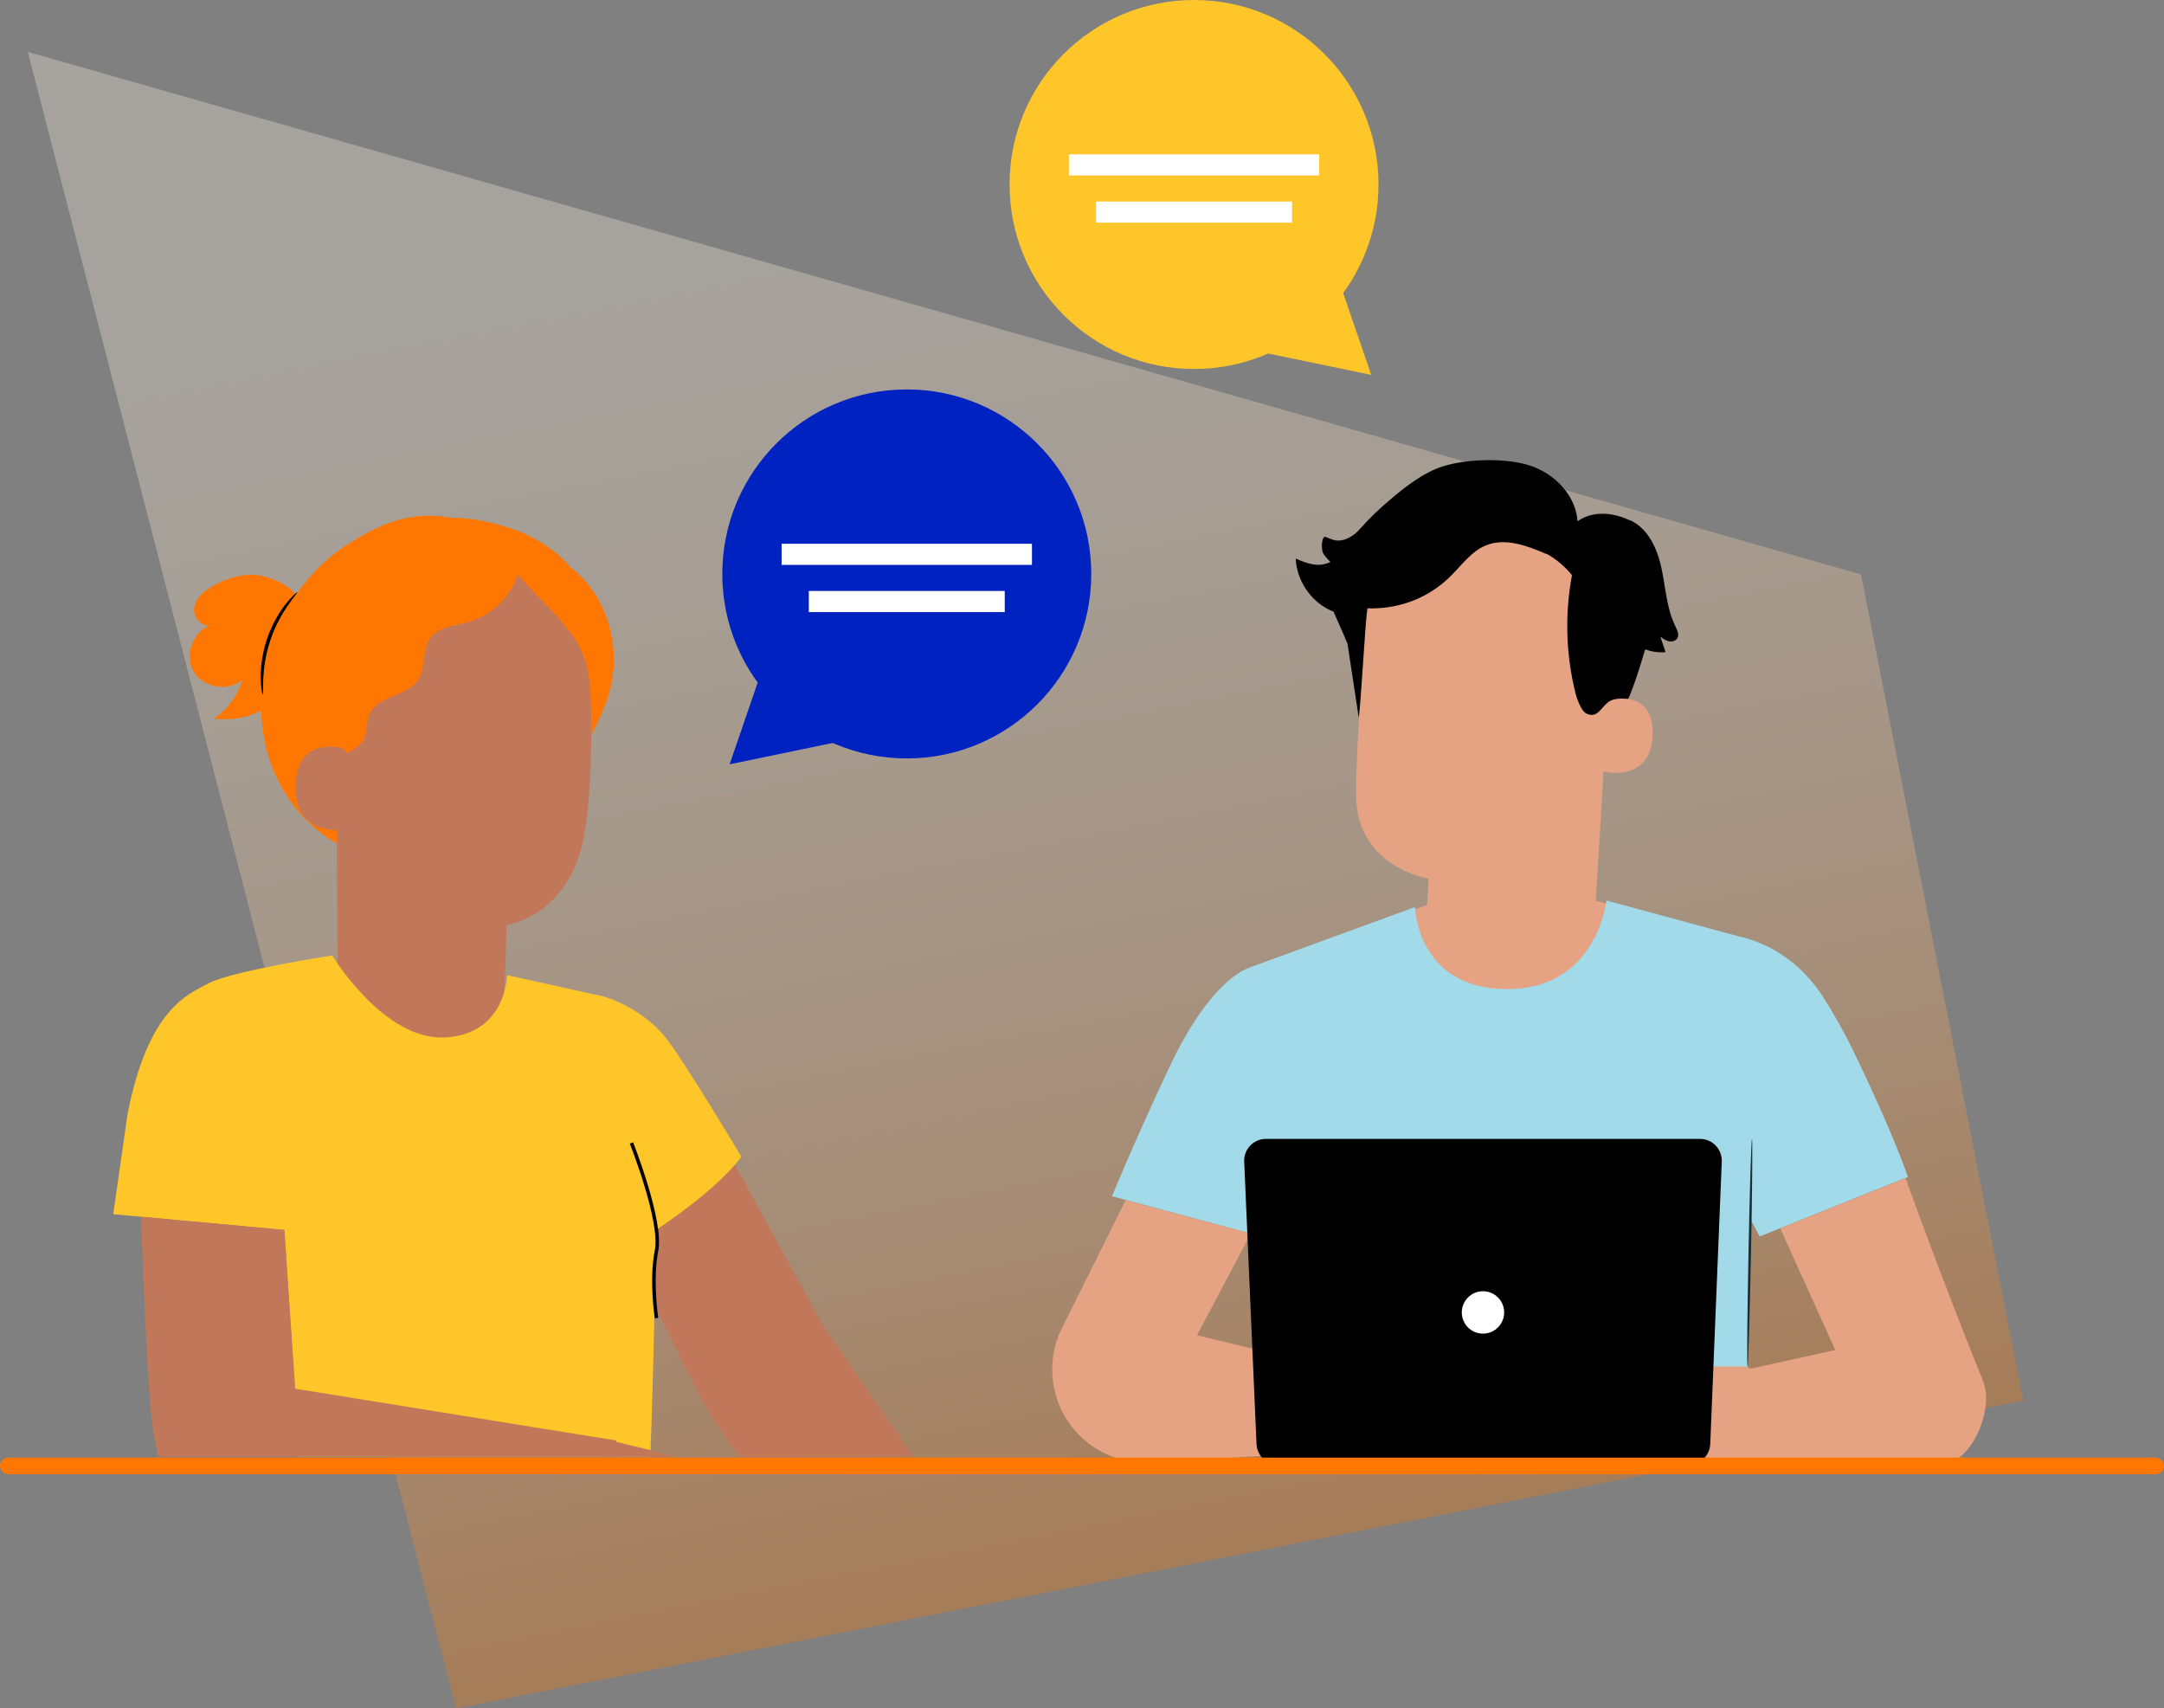 <?xml version="1.0" encoding="UTF-8" standalone="no"?>
<svg
   id="Laag_1"
   viewBox="0 0 614.8 485.32"
   version="1.1"
   width="614.8"
   height="485.32"
   xmlns="http://www.w3.org/2000/svg"
   xmlns:svg="http://www.w3.org/2000/svg">
  <rect x="0" y="0" width="614.8" height="485.32" fill="#808080" stroke="none"/>
  <defs
     id="defs26">
    <style
       id="style2">.cls-1,.cls-2,.cls-3{fill:none;}.cls-2{stroke:#fff;stroke-width:6px;}.cls-2,.cls-3{stroke-miterlimit:10;}.cls-4{clip-path:url(#clippath);}.cls-5{fill:#0022c0;}.cls-6{fill:#fff;}.cls-7{fill:#ffc629;}.cls-8{fill:#ffc19d;}.cls-9{fill:#e5a383;}.cls-10{fill:#f70;}.cls-11{fill:#c17759;}.cls-12{fill:#1a2e35;}.cls-13{fill:#a2daea;}.cls-3{stroke:#000;}.cls-14{fill:url(#Naamloos_verloop_3);opacity:.3;}</style>
    <linearGradient
       id="Naamloos_verloop_3"
       x1="-9993.39"
       y1="-4788.78"
       x2="-9508.19"
       y2="-4788.78"
       gradientTransform="matrix(-0.193,-0.981,-0.981,0.193,-6201.33,-8234.88)"
       gradientUnits="userSpaceOnUse">
      <stop
         offset="0"
         stop-color="#f70"
         id="stop4" />
      <stop
         offset=".09"
         stop-color="#ff8c26"
         id="stop6" />
      <stop
         offset=".21"
         stop-color="#ffa859"
         id="stop8" />
      <stop
         offset=".34"
         stop-color="#ffc186"
         id="stop10" />
      <stop
         offset=".48"
         stop-color="#ffd5aa"
         id="stop12" />
      <stop
         offset=".61"
         stop-color="#ffe5c6"
         id="stop14" />
      <stop
         offset=".74"
         stop-color="#fff0da"
         id="stop16" />
      <stop
         offset=".87"
         stop-color="#fff6e6"
         id="stop18" />
      <stop
         offset="1"
         stop-color="#fff9ea"
         id="stop20" />
    </linearGradient>
    <clipPath
       id="clippath">
      <rect
         class="cls-1"
         x="50.19"
         y="280.13"
         width="321.74"
         height="337.98"
         id="rect23" />
    </clipPath>
  </defs>
  <polygon
     class="cls-14"
     points="92.92,219.02 214.57,689.6 659.82,602.17 613.74,367.47 "
     id="polygon28"
     style="fill:url(#Naamloos_verloop_3)"
     transform="translate(-85.02,-204.28)" />
  <g
     id="g74"
     transform="translate(-85.02,-204.28)">
    <g
       id="g38">
      <path
         class="cls-9"
         d="m 542.68,388.28 -4.77,80.16 c -0.81,13.63 -4.79,33.49 -26.29,31.23 v 0 c -18.5,-3.37 -22.18,-21.38 -21.41,-34.1 0.37,-6.03 0.66,-11.07 0.65,-11.69 0,0 -20.29,-3.14 -20.56,-23.42 -0.13,-9.8 1.24,-30.02 2.7,-48.29 1.56,-19.62 17.96,-34.75 37.64,-34.77 h 1.96 c 21.11,1.21 31.87,19.81 30.07,40.88 z"
         id="path30" />
      <path
         class="cls-9"
         d="m 541.03,403.3 c 0.35,-0.15 13.94,-4.14 13.51,9.73 -0.43,13.87 -14.27,10.58 -14.28,10.18 -0.01,-0.4 0.77,-19.91 0.77,-19.91 z"
         id="path32" />
      <path
         d="m 561.03,382.23 c -2.53,-5.08 -2.78,-10.95 -3.97,-16.51 -1.18,-5.56 -3.81,-11.41 -9.01,-13.7 l -0.12,0.04 c -4.65,-2.27 -10.56,-2.73 -14.73,0.32 -0.46,-7.26 -6.35,-13.4 -13.23,-15.75 -6.88,-2.35 -18.21,-2.06 -25.14,0.17 -5.35,1.72 -10.69,5.65 -17.26,11.51 -2.77,2.47 -5.35,5.16 -7.67,8.04 l -7.46,18.4 4.51,10.25 c 0.26,0.69 0.54,1.39 0.88,2.08 v -0.05 c 0,0 3.22,21.16 3.22,21.16 0.71,-5.66 1.72,-25.43 2.42,-31.09 8.79,0.25 16.97,-2.71 23.31,-8.8 3.35,-3.21 6.1,-7.34 10.39,-9.09 5.54,-2.26 11.77,0.12 17.27,2.49 l -0.22,-0.23 c 2.83,1.57 5.36,3.68 7.4,6.2 -2.07,11.08 -1.73,22.62 1.01,33.55 0.41,1.65 1.62,5.07 3.15,5.79 3.02,1.42 4.08,-1.68 6.07,-3.22 1.46,-1.14 3.52,-1.15 5.75,-0.98 1.56,-3.35 3.33,-9.07 4.83,-14.08 1.83,0.7 3.82,1 5.78,0.81 -0.49,-1.47 -0.98,-2.94 -1.48,-4.4 0.74,0.55 1.51,1.1 2.4,1.3 0.9,0.2 1.96,-0.06 2.43,-0.86 0.6,-1.02 -0.03,-2.3 -0.55,-3.36 z"
         id="path34" />
      <path
         d="m 471.77,354.16 c -1.85,2.17 -4.62,4.08 -7.43,3.61 -0.83,-0.14 -2.96,-1.06 -2.96,-1.06 -1.02,0.54 -0.99,3.94 -0.37,4.91 0.63,0.97 1.99,2.32 1.99,2.32 -3.42,1.59 -6.39,0.53 -9.86,-0.98 0.27,6.06 4.04,11.84 9.48,14.52 1.74,0.86 3.88,1.39 5.57,0.44 1.49,-0.84 2.18,-2.58 2.71,-4.2 1.95,-5.96 3.15,-12.16 3.58,-18.41 l -2.72,-1.15 z"
         id="path36" />
    </g>
    <g
       id="g48">
      <g
         id="g44">
        <polygon
           class="cls-9"
           points="536.18,459.56 546.5,462.37 545.15,487.51 521.81,502.39 499.18,501.94 484.95,488.97 481.8,476.12 480.1,465.17 491.72,460.87 "
           id="polygon40" />
        <path
           class="cls-13"
           d="m 611.98,503.68 c -3.31,-6.82 -6.49,-12.3 -9.31,-16.63 -5.56,-8.53 -14.05,-14.72 -23.96,-16.85 L 541.4,460.09 c 0,0 -2.54,25.16 -28.19,25.16 -25.66,0 -26.18,-23.3 -26.18,-23.3 l -46.97,17.17 c -1.48,0.58 -11.5,4.04 -23.15,29.02 -11.1,23.79 -15.95,35.97 -15.95,35.97 l 44.31,11.91 2.95,40.93 -0.95,22.84 134.98,-0.3 -0.75,-26.11 0.61,-43.18 2.83,5.33 42.14,-16.9 c 0,0 -4.19,-12.44 -15.12,-34.94 z"
           id="path42" />
      </g>
      <path
         class="cls-12"
         d="m 582.76,527.85 c 0.2,0 0.08,14.47 -0.27,32.3 -0.35,17.84 -0.79,32.29 -0.99,32.29 -0.2,0 -0.08,-14.46 0.27,-32.3 0.35,-17.83 0.79,-32.29 0.99,-32.29 z"
         id="path46" />
    </g>
    <path
       class="cls-9"
       d="m 404.82,545.21 -18.09,36.31 c -2.02,4.06 -2.97,8.56 -2.74,13.09 v 0 c 0.69,14.1 12.32,25.17 26.43,25.17 l 51.87,-3 2.27,-23.66 -39.47,-9.52 15.29,-28.9 -35.56,-9.48 z"
       id="path50" />
    <path
       class="cls-9"
       d="m 626.39,538.97 c 0,0 9.74,27.23 21.98,57.53 0.25,0.61 0.44,1.24 0.58,1.89 1.85,8.19 -4.39,21.97 -12.78,21.97 l -70.23,-0.69 v -22.99 c 0,0 40.49,-8.88 40.49,-8.88 l -15.63,-34.56 35.58,-14.27 z"
       id="path52" />
    <g
       id="g70">
      <g
         id="g60">
        <path
           class="cls-8"
           d="m 454.4,591.74 h 10.15 c 0,0 22.91,-8.28 27.62,-7.49 4.24,0.71 19.78,11.03 22.82,13.08 0.34,0.23 0.6,0.55 0.74,0.94 v 0 c 0.62,1.68 -0.2,3.55 -1.85,4.23 l -0.32,0.13 0.14,0.46 c 0.17,0.57 0.27,1.22 0.23,1.85 -0.11,2.18 -3.05,2.85 -4.16,0.97 l 0.59,1.04 c 0.24,0.42 0.35,0.91 0.32,1.39 l -0.05,0.94 c -0.06,1.05 -0.75,1.96 -1.75,2.28 v 0 c -0.95,0.31 -1.99,0.04 -2.67,-0.7 -1.97,-2.17 -6.23,-6.51 -9.11,-6.99 -2.56,-0.43 -6.83,-0.48 -9.4,-0.47 -1.31,0 -2.48,0.81 -2.96,2.04 v 0 c 1.71,0.12 13.61,6.33 17.83,8.55 1.3,0.69 2.28,1.93 2.45,3.39 0.15,1.32 -0.51,2.7 -3.12,2.09 -5.6,-1.31 -15.67,-5.94 -15.67,-5.94 0,0 -5.2,-1.48 -8.56,0.89 -4.73,3.34 -6.9,4.57 -10.97,3.22 -4.07,-1.35 -7.06,-3.28 -7.06,-3.28 l -8.01,-0.8 c 0,0 -7.58,-18.93 2.78,-21.83 z"
           id="path54" />
        <path
           class="cls-8"
           d="m 484.65,595.61 c 0.02,0.09 1.63,-0.43 4.3,-0.6 2.66,-0.18 6.44,0.13 10.21,1.73 3.76,1.61 6.61,4.13 8.31,6.17 1.73,2.05 2.47,3.57 2.55,3.52 0.02,-0.01 -0.14,-0.4 -0.51,-1.06 -0.36,-0.66 -0.96,-1.59 -1.8,-2.66 -1.67,-2.12 -4.54,-4.73 -8.38,-6.37 -3.84,-1.64 -7.71,-1.9 -10.4,-1.64 -1.35,0.12 -2.43,0.34 -3.16,0.54 -0.73,0.19 -1.13,0.34 -1.12,0.37 z"
           id="path56" />
        <path
           class="cls-8"
           d="m 487.08,590.04 c 0.03,0.11 1.66,-0.69 4.48,-0.78 2.8,-0.12 6.74,0.72 10.42,2.95 3.68,2.24 6.44,5.07 8.4,7.1 0.93,0.99 1.7,1.81 2.3,2.45 0.54,0.58 0.86,0.89 0.88,0.87 0.02,-0.02 -0.25,-0.37 -0.75,-0.98 -0.51,-0.61 -1.25,-1.49 -2.2,-2.54 -1.91,-2.09 -4.65,-4.99 -8.4,-7.27 -3.75,-2.27 -7.8,-3.09 -10.66,-2.89 -1.43,0.09 -2.57,0.35 -3.33,0.61 -0.38,0.11 -0.66,0.25 -0.86,0.33 -0.19,0.08 -0.29,0.13 -0.28,0.15 z"
           id="path58" />
      </g>
      <g
         id="g68">
        <path
           class="cls-9"
           d="m 580.81,592.46 h -10.15 c 0,0 -22.91,-8.28 -27.62,-7.49 -4.24,0.71 -19.78,11.03 -22.82,13.08 -0.34,0.23 -0.6,0.55 -0.74,0.94 v 0 c -0.62,1.68 0.2,3.55 1.85,4.23 l 0.32,0.13 -0.14,0.46 c -0.17,0.57 -0.27,1.22 -0.23,1.85 0.11,2.18 3.05,2.85 4.16,0.97 l -0.59,1.04 c -0.24,0.42 -0.35,0.91 -0.32,1.39 l 0.05,0.94 c 0.06,1.05 0.76,1.96 1.76,2.28 v 0 c 0.95,0.31 2,0.04 2.67,-0.7 1.97,-2.17 6.23,-6.51 9.11,-6.99 2.56,-0.43 6.83,-0.48 9.4,-0.47 1.31,0 2.48,0.81 2.96,2.04 v 0 c -1.71,0.12 -13.61,6.33 -17.83,8.55 -1.3,0.69 -2.28,1.93 -2.45,3.39 -0.15,1.32 0.51,2.7 3.12,2.09 5.6,-1.31 15.67,-5.94 15.67,-5.94 0,0 5.2,-1.48 8.56,0.89 4.73,3.34 6.9,4.57 10.97,3.22 4.07,-1.35 7.06,-3.28 7.06,-3.28 l 8.01,-0.8 c 0,0 7.58,-18.93 -2.78,-21.83 z"
           id="path62" />
        <path
           class="cls-8"
           d="m 550.56,596.33 c -0.02,0.09 -1.63,-0.43 -4.3,-0.6 -2.66,-0.18 -6.44,0.13 -10.21,1.73 -3.77,1.61 -6.61,4.12 -8.31,6.17 -1.73,2.05 -2.47,3.57 -2.55,3.52 -0.02,-0.01 0.14,-0.4 0.51,-1.06 0.36,-0.66 0.96,-1.59 1.8,-2.66 1.67,-2.12 4.54,-4.73 8.38,-6.37 3.84,-1.64 7.71,-1.9 10.4,-1.64 1.35,0.12 2.43,0.34 3.16,0.54 0.73,0.19 1.13,0.34 1.12,0.37 z"
           id="path64" />
        <path
           class="cls-8"
           d="m 548.13,590.76 c -0.03,0.11 -1.66,-0.69 -4.48,-0.78 -2.8,-0.12 -6.74,0.72 -10.42,2.95 -3.68,2.24 -6.44,5.07 -8.4,7.1 -0.93,0.99 -1.7,1.81 -2.3,2.45 -0.54,0.58 -0.86,0.89 -0.88,0.87 -0.02,-0.02 0.25,-0.37 0.75,-0.98 0.5,-0.61 1.25,-1.49 2.2,-2.54 1.91,-2.09 4.65,-4.99 8.4,-7.27 3.75,-2.27 7.8,-3.09 10.66,-2.89 1.43,0.09 2.57,0.35 3.33,0.61 0.38,0.11 0.66,0.25 0.86,0.33 0.19,0.08 0.29,0.13 0.28,0.15 z"
           id="path66" />
      </g>
    </g>
    <path
       d="M 564.73,620.41 H 448.18 c -3.31,0 -6.04,-2.61 -6.18,-5.92 l -3.5,-80.22 c -0.15,-3.52 2.66,-6.46 6.18,-6.46 H 568 c 3.52,0 6.32,2.93 6.18,6.44 l -3.27,80.22 c -0.14,3.32 -2.86,5.93 -6.18,5.93 z"
       id="path72" />
  </g>
  <rect
     class="cls-10"
     x="0"
     y="414.07"
     width="614.8"
     height="4.73"
     rx="2.36"
     ry="2.36"
     id="rect76" />
  <g
     class="cls-4"
     clip-path="url(#clippath)"
     id="g128"
     transform="translate(-85.02,-204.28)">
    <g
       id="g126">
      <g
         id="g118">
        <path
           class="cls-11"
           d="m 292.04,531.91 26.34,48.12 35.69,52.14 -1.19,30.4 c 0,0 -30.25,-24.84 -37.94,-22.23 -7.68,2.61 -16.46,-18.66 -24.78,-29.07 -7.57,-9.48 -29.61,-59.23 -29.61,-59.23 l 31.48,-20.13 z"
           id="path78" />
        <g
           id="g86">
          <path
             class="cls-7"
             d="m 330.83,939.97 60.15,-150.52 c 0,0 -1.35,-25.68 -6.08,-33.79 -4.73,-8.11 -148.01,-55.42 -148.01,-55.42 0,0 -36.5,-8.79 -60.83,0 -24.33,8.79 -42.58,39.2 -39.2,56.1 3.38,16.9 17.64,29.31 17.64,29.31 l 105.36,3.13 57.43,20.95 -38.67,110.84 52.21,19.41 z"
             id="path80" />
          <path
             class="cls-7"
             d="m 360.65,685.95 c 0,0 24.29,-1.94 27,24.42 2.7,26.36 5.36,149.37 5.36,149.37 l -56.77,4.73 -8.79,-125.71 -90.56,-38.52 c 0,0 107.55,-17.66 123.77,-14.28 z"
             id="path82" />
          <path
             class="cls-7"
             d="m 260.52,650.38 c 0,0 14.74,41.34 11.94,45.94 -2.81,4.61 -40.72,23.56 -40.72,23.56 l -94.87,36.44 c 0,0 -9.74,-15.5 -9.74,-39.31 0,-23.81 33,-66.64 33,-66.64 h 100.4 z"
             id="path84" />
        </g>
        <g
           id="g110">
          <g
             id="g106">
            <path
               class="cls-10"
               d="m 212.02,351.2 c -10.72,-1.82 -20.14,2.3 -29.17,8.34 -9.04,6.04 -15.84,15.16 -19.77,25.29 -4.14,10.67 -5.15,22.69 -1.97,33.68 3.18,11 10.71,20.84 20.92,26.03 13.94,7.08 31.77,4.61 44.24,-4.82 12.47,-9.43 19.6,-25.02 20.2,-40.64 0.41,-10.76 -2.16,-21.78 -8.18,-30.71 -6.01,-8.94 -15.61,-15.61 -26.27,-17.18"
               id="path88" />
            <g
               id="g98">
              <path
                 class="cls-10"
                 d="m 181.55,387.64 c 1.57,-4.1 0.96,-8.68 1.58,-13.02 1.37,-9.57 9.07,-17.24 17.99,-20.97 8.29,-3.47 18.42,-2.71 28.42,0.52 6.85,2.21 13.3,6.08 17.86,11.64 6.06,7.39 8.2,17.82 5.52,26.99 l -48.95,-7.13 c -4.58,3.79 -9.28,7.65 -14.84,9.76 -1.63,0.62 -3.39,1.09 -5.11,0.81 -1.72,-0.27 -3.4,-1.45 -3.81,-3.14 -0.45,-1.85 0.65,-3.68 1.33,-5.46 z"
                 id="path90" />
              <path
                 class="cls-11"
                 d="m 230.58,367.68 -42.74,9.05 c -4.13,0.28 -7.37,3.67 -7.45,7.81 l 0.51,92.49 c 0.03,6.32 2.15,12.45 6.02,17.44 l 4.08,5.26 c 9.29,11.99 28.12,10.78 35.22,-2.62 0.5,-0.94 0.84,-1.76 0.98,-2.42 0.14,-0.83 0.36,-1.38 0.4,-2.09 l 0.81,-9.02 c 0.42,-8.24 0.47,-16.6 0.48,-16.53 0,0 17.49,-2.21 21.97,-24.75 2.23,-11.21 2.38,-29.72 2.01,-44.87 -0.33,-13.64 -8.69,-30.68 -22.3,-29.77 z"
                 id="path92" />
              <path
                 class="cls-10"
                 d="m 173.71,381.04 c 4.43,-13.01 23.78,-30.75 37.47,-29.52 l 21.64,13.57 c -1.47,7.44 -7.36,13.82 -14.66,15.88 -3.89,1.1 -8.56,1.33 -10.93,4.62 -2.42,3.35 -1.14,8.33 -3.4,11.79 -3.13,4.8 -11.41,4.4 -13.79,9.61 -1.04,2.28 -0.58,5.03 -1.66,7.29 -1.44,3.01 -9.2,6.7 -12.36,5.63 -3.16,-1.07 -3.06,-6.48 -4.04,-9.34 -1.68,-4.88 -0.9,-7.38 -0.26,-10.07 1.51,-6.38 -0.12,-13.26 2,-19.47 z"
                 id="path94" />
              <path
                 class="cls-11"
                 d="m 185.34,422.78 c 0.06,-1.69 -1.74,-5.75 -3.39,-6.07 -4.43,-0.87 -12.47,-0.82 -12.98,10.49 -0.7,15.46 14.96,12.97 15.01,12.53 0.04,-0.35 1.15,-11.11 1.37,-16.95 z"
                 id="path96" />
            </g>
            <path
               class="cls-10"
               d="m 170.4,377.03 v 0 c 0.05,-4.84 -5.99,-8 -10.7,-9.09 -4.71,-1.09 -9.69,0.34 -13.93,2.66 -2.48,1.36 -4.98,3.29 -5.53,6.07 -0.56,2.77 2.11,6.08 4.76,5.09 -5.07,1.74 -7.65,8.52 -5.01,13.18 2.64,4.67 9.78,5.95 13.88,2.49 -1.32,4.43 -4.21,8.37 -8.04,10.97 7.95,1.13 16.39,-2.26 21.34,-8.59 4.95,-6.32 6.22,-15.33 3.22,-22.78 z"
               id="path100" />
            <path
               d="m 159.67,401.61 c -0.11,0.02 -0.52,-1.74 -0.58,-4.64 -0.06,-2.89 0.37,-6.94 1.78,-11.15 1.43,-4.21 3.53,-7.69 5.33,-9.96 1.8,-2.28 3.19,-3.42 3.27,-3.34 0.28,0.2 -4.9,5.34 -7.63,13.63 -2.84,8.25 -1.82,15.48 -2.17,15.47 z"
               id="path102" />
            <path
               class="cls-10"
               d="m 228.33,360.42 c 1.42,6.29 10.99,14.36 15.19,19.26 8.01,9.35 9.59,12.45 9.51,33.35 3.78,-7.22 6.68,-14.29 6.39,-22.43 -0.29,-8.14 -3.29,-16.3 -8.95,-22.16 -5.66,-5.86 -14.07,-9.19 -22.13,-8.02"
               id="path104" />
          </g>
          <path
             class="cls-7"
             d="m 295.65,532.85 c 0,0 -16.97,-28.3 -21.68,-34.02 -4.42,-5.37 -10.1,-8.53 -13.9,-10.19 -2.11,-0.92 -4.33,-1.56 -6.61,-1.95 l -24.41,-5.4 c 0,0 -0.04,16.66 -17.5,17.69 -17.45,1.03 -32.15,-23.28 -32.15,-23.28 0,0 -28.2,4.36 -34.94,7.83 -6.75,3.47 -17.35,7.88 -23.18,37.09 l -4.09,28.58 48.62,4.49 4.65,72.24 24.11,16.79 c 0,0 66.84,17.38 71.12,18.53 4.27,1.15 5.69,-107.56 5.69,-107.56 0,0 17.17,-11.1 24.28,-20.84 z"
             id="path108" />
        </g>
        <g
           id="g116">
          <path
             class="cls-11"
             d="m 260.09,613.49 -91.18,-14.71 -3.11,-45.1 -40.71,-3.76 c 0,0 1.51,44.73 3.07,58.03 2.25,19.12 13.56,45.22 20.17,50.44 6.61,5.21 117.35,2.86 117.35,2.86 z"
             id="path112" />
          <path
             class="cls-11"
             d="m 313.54,650.9 c -0.64,1.28 -1.98,2.11 -3.41,1.99 -0.28,-0.03 -0.58,-0.08 -0.89,-0.18 -2.02,-0.65 -1.83,-4.77 -1.83,-4.77 l -9.7,-1.58 c 0,0 -12.62,8.14 -17.1,13.53 -4.49,5.39 -15.94,1.02 -15.94,1.02 l -9.24,-48.16 22.17,5.37 c 0,0 -0.14,6.93 1.1,3.91 1.23,-3.02 6.84,-1.88 6.84,-1.88 0.87,-1.49 4.54,-2.03 4.54,-2.03 l 15.66,1.8 c 3.23,0.37 6.11,2.19 7.85,4.93 l 6.62,10.48 c 0,0 3.5,7.55 2.94,9.3 -0.85,2.65 -3.65,2.06 -3.65,2.06 0,0 -0.77,4.96 -2.07,5.14 -1.3,0.17 -3.88,-0.93 -3.88,-0.93 v 0 z"
             id="path114" />
        </g>
      </g>
      <path
         class="cls-3"
         d="m 176.73,680.15 c 0,0 28.38,6.75 37.41,12.45 0,0 -36.24,-0.14 -45.77,5.52"
         id="path120" />
      <polyline
         class="cls-3"
         points="239.58 701 327.65 738.28 336.2 864.04"
         id="polyline122" />
      <path
         class="cls-3"
         d="m 264.42,528.97 c 0,0 8.8,22.18 7.12,30.6 -1.67,8.42 0,19.14 0,19.14"
         id="path124" />
    </g>
  </g>
  <circle
     class="cls-6"
     cx="421.32"
     cy="372.83"
     r="6.02"
     id="circle130" />
  <circle
     class="cls-7"
     cx="339.23"
     cy="52.41"
     r="52.41"
     id="circle132" />
  <polygon
     class="cls-7"
     points="464.87,282.44 443.07,304.24 474.59,310.77 "
     id="polygon134"
     transform="translate(-85.02,-204.28)" />
  <g
     id="g140"
     transform="translate(-85.02,-204.28)">
    <line
       class="cls-2"
       x1="388.7"
       y1="251.13"
       x2="459.81"
       y2="251.13"
       id="line136" />
    <line
       class="cls-2"
       x1="396.42"
       y1="264.53"
       x2="452.09"
       y2="264.53"
       id="line138" />
  </g>
  <circle
     class="cls-5"
     cx="257.62"
     cy="163.04"
     r="52.41"
     id="circle142" />
  <polygon
     class="cls-5"
     points="302.03,393.07 323.82,414.87 292.31,421.4 "
     id="polygon144"
     transform="translate(-85.02,-204.28)" />
  <g
     id="g150"
     transform="translate(-85.02,-204.28)">
    <line
       class="cls-2"
       x1="378.2"
       y1="361.75"
       x2="307.08"
       y2="361.75"
       id="line146" />
    <line
       class="cls-2"
       x1="370.47"
       y1="375.16"
       x2="314.81"
       y2="375.16"
       id="line148" />
  </g>
</svg>
